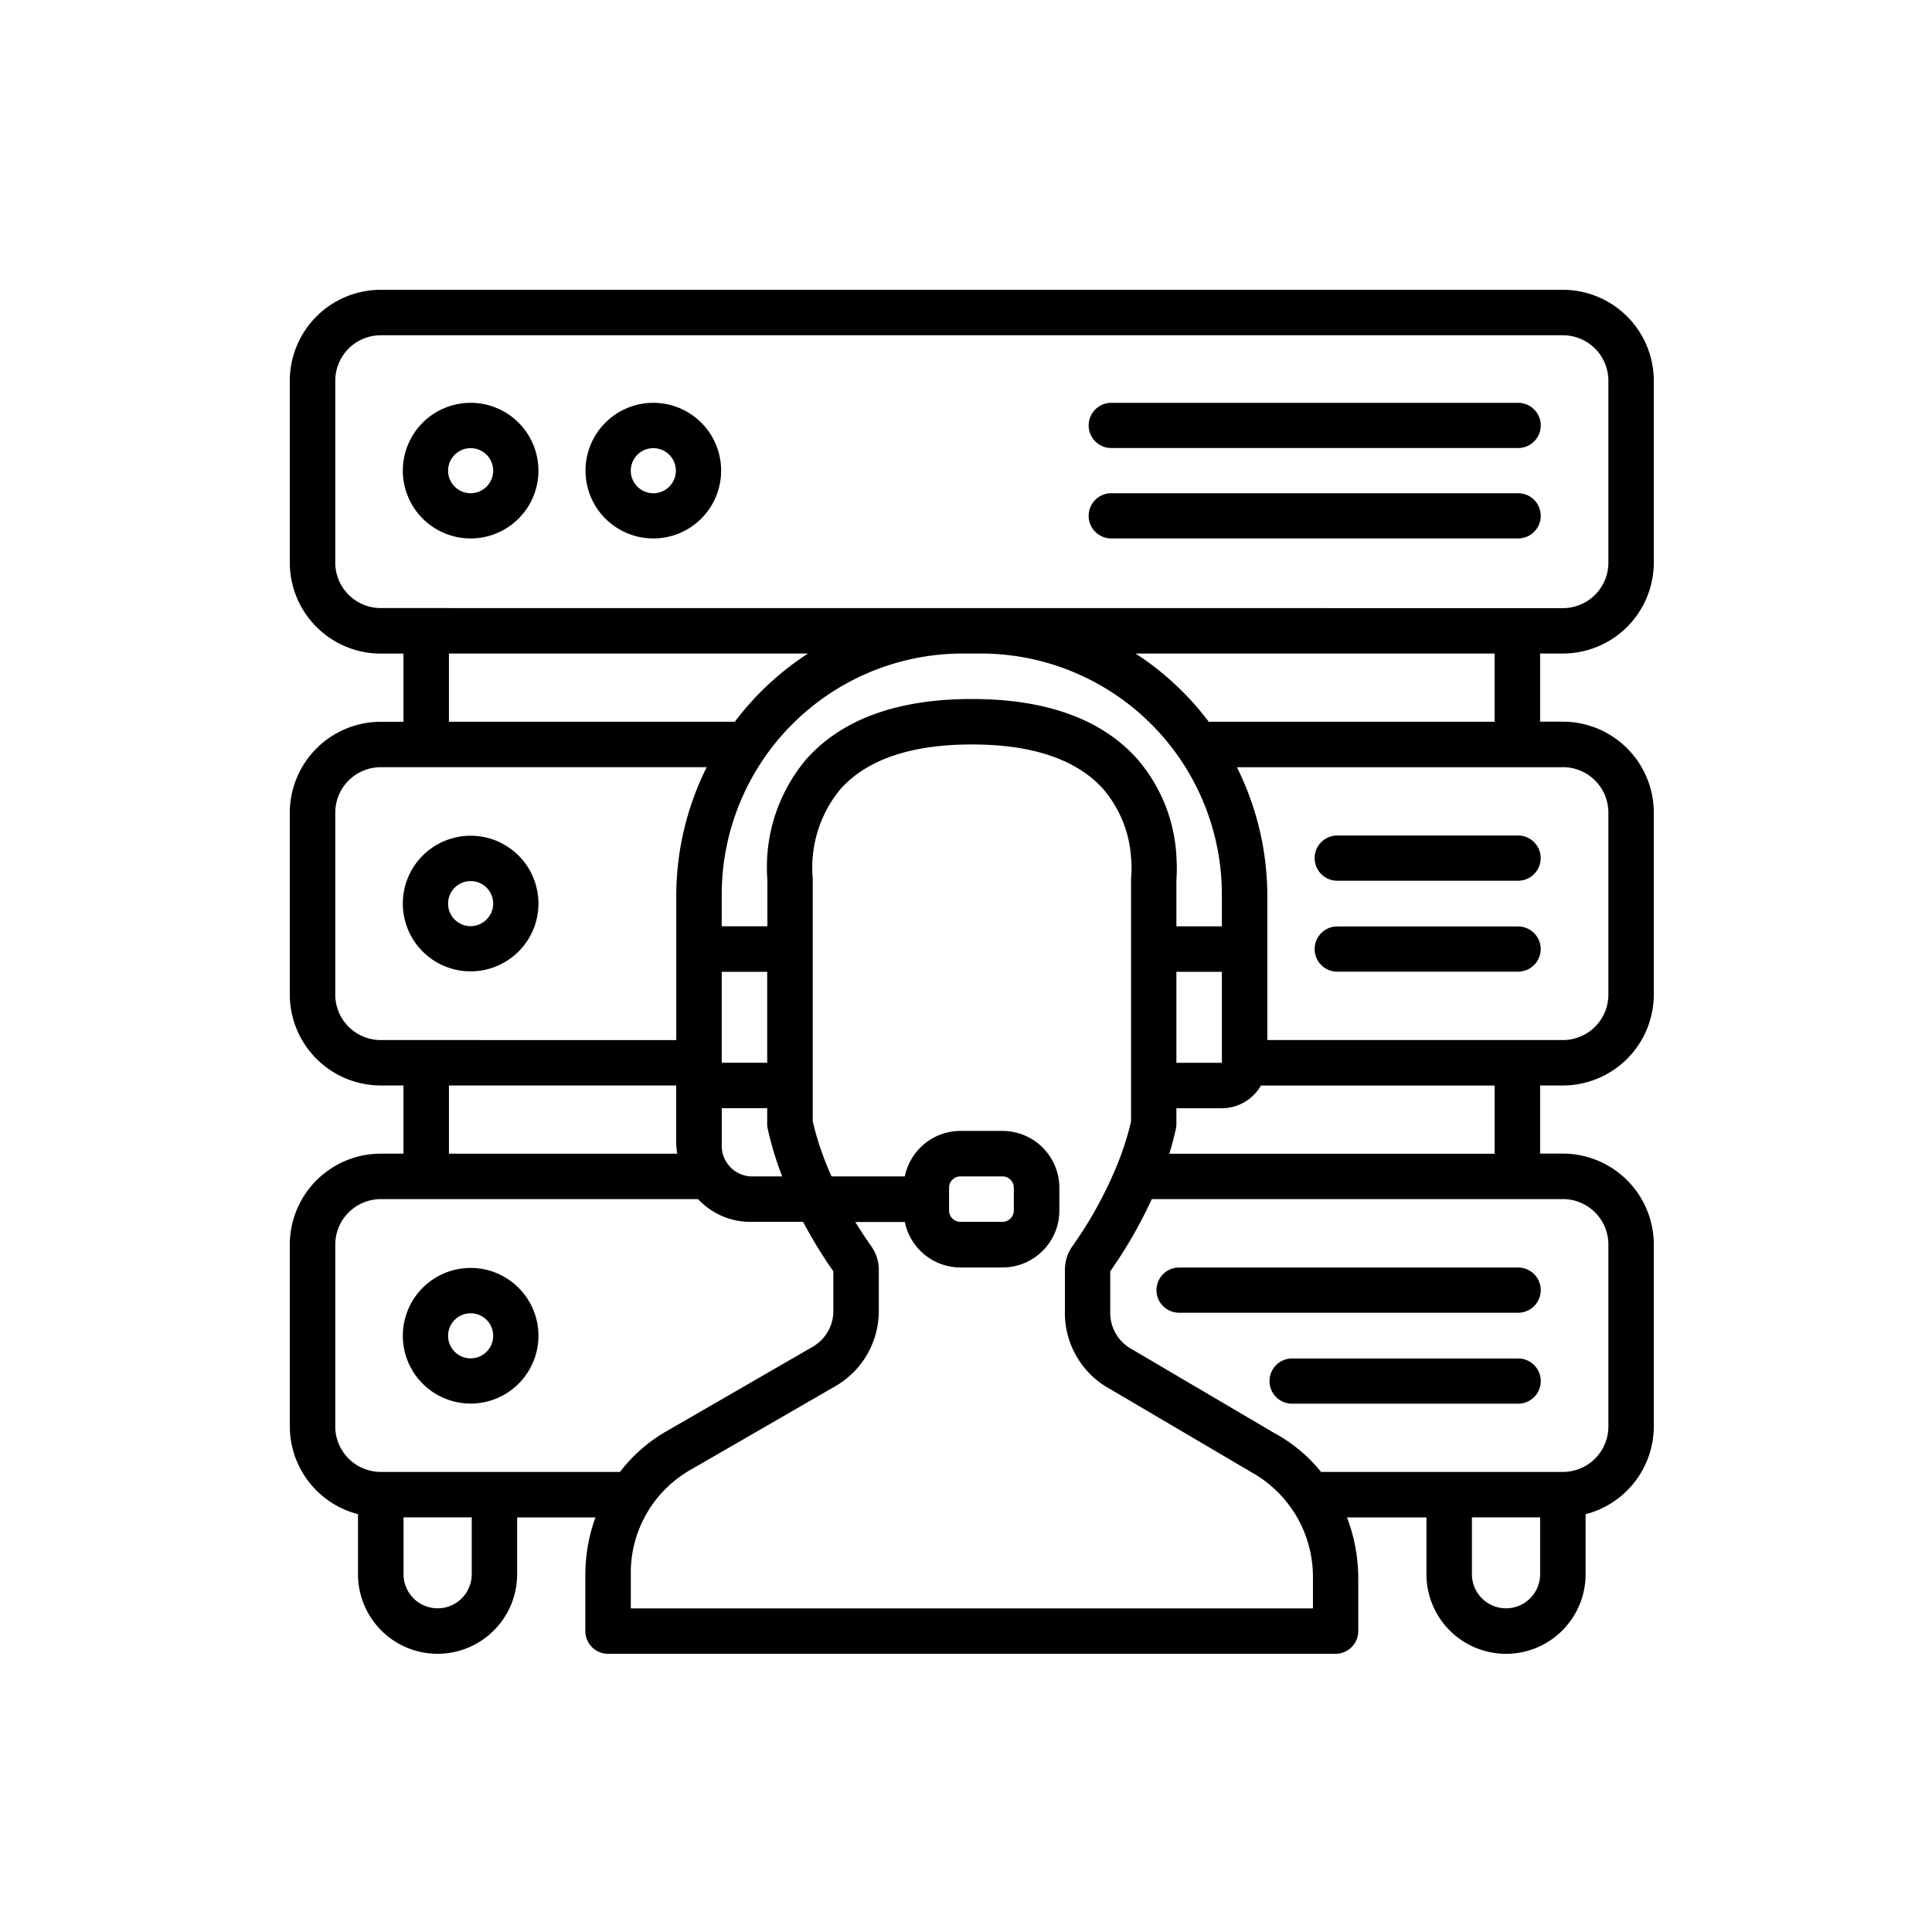 <svg xmlns="http://www.w3.org/2000/svg" width="120" height="120"><defs><clipPath id="a"><rect data-name="Rectangle 122" width="120" height="120" rx="3" transform="translate(676 40)" fill="#f2f5f6"/></clipPath></defs><g transform="translate(-676 -40)" clip-path="url(#a)"><g data-name="Group 1"><path data-name="Path 70" d="M705.232 118.754a4.212 4.212 0 104.212 4.212 4.212 4.212 0 00-4.212-4.212zm0 5.616a1.4 1.4 0 111.4-1.4 1.4 1.4 0 01-1.4 1.4z"/><path data-name="Path 71" d="M749.235 121.536h21.06a1.404 1.404 0 000-2.808h-21.06a1.404 1.404 0 100 2.808z"/><path data-name="Path 72" d="M770.296 124.377h-14.04a1.404 1.404 0 000 2.808h14.04a1.404 1.404 0 100-2.808z"/><path data-name="Path 73" d="M705.232 91.909a4.212 4.212 0 104.212 4.212 4.212 4.212 0 00-4.212-4.212zm0 5.616a1.4 1.4 0 111.4-1.4 1.405 1.405 0 01-1.4 1.4z"/><path data-name="Path 74" d="M759.059 94.703h11.232a1.404 1.404 0 100-2.808h-11.232a1.404 1.404 0 100 2.808z"/><path data-name="Path 75" d="M759.059 100.352h11.232a1.404 1.404 0 100-2.808h-11.232a1.404 1.404 0 100 2.808z"/><path data-name="Path 76" d="M773.072 80.592a5.654 5.654 0 005.648-5.648V63.648A5.654 5.654 0 00773.072 58h-73.424A5.654 5.654 0 00694 63.648v11.3a5.654 5.654 0 005.648 5.648h1.412v4.236h-1.412A5.654 5.654 0 00694 90.476v11.3a5.654 5.654 0 005.648 5.644h1.412v4.236h-1.412A5.654 5.654 0 00694 117.3v11.3a5.643 5.643 0 004.236 5.448v3.73a4.942 4.942 0 009.884 0v-3.53h4.864a10.552 10.552 0 00-.628 3.541v3.519a1.412 1.412 0 001.412 1.412h45.184a1.412 1.412 0 001.412-1.412v-3.3a10.616 10.616 0 00-.7-3.758h4.936v3.53a4.942 4.942 0 009.884 0v-3.73a5.642 5.642 0 004.236-5.45v-11.3a5.654 5.654 0 00-5.648-5.648h-1.412v-4.232h1.412a5.654 5.654 0 005.648-5.648v-11.3a5.654 5.654 0 00-5.648-5.648h-1.412v-4.232h1.411zM699.648 104.6a2.827 2.827 0 01-2.824-2.824v-11.3a2.827 2.827 0 012.824-2.824h20.246a17.921 17.921 0 00-1.89 8v8.948zm52.244 1.412h-2.824v-5.652h2.824v5.648zm2.431 1.412h14.512v4.236h-20.208c.156-.5.294-1.02.409-1.546a1.473 1.473 0 00.032-.3v-.978h2.824a2.815 2.815 0 002.431-1.416zm-2.431-11.771v1.883h-2.824v-2.861a10.274 10.274 0 00.006-1.373v-.007a10.051 10.051 0 00-2.409-6.122c-2.2-2.493-5.669-3.757-10.3-3.757s-8.1 1.265-10.3 3.757a10.4 10.4 0 00-2.4 7.5v2.861h-2.837v-1.881a14.975 14.975 0 0114.854-15.061h1.357a14.975 14.975 0 0114.853 15.061zm-5.358-15.061h22.3v4.236h-17.757a17.879 17.879 0 00-4.543-4.236zm-22.882 28.24v.978a1.451 1.451 0 00.032.3 20.231 20.231 0 00.9 2.958h-2a1.913 1.913 0 01-1.754-2.036v-2.2zm-2.824-2.824v-5.648h2.824v5.648zm.815-21.18h-17.759v-4.236h22.3a17.881 17.881 0 00-4.542 4.236zm-3.58 26.828h-14.179v-4.236H718v3.612a5.123 5.123 0 00.063.624zM705.3 137.777a2.118 2.118 0 01-4.236 0v-3.53h4.236zm1.412-6.354h-7.064a2.827 2.827 0 01-2.824-2.823v-11.3a2.827 2.827 0 012.824-2.82h19.713a4.432 4.432 0 003.221 1.412h3.3a28.446 28.446 0 001.878 3.069v2.416a2.566 2.566 0 01-1.245 2.253l-9.157 5.288a9.71 9.71 0 00-2.849 2.506zm8.468 8.477v-2.111a7.363 7.363 0 013.587-6.424l9.153-5.286a5.39 5.39 0 002.664-4.7v-2.5a2.512 2.512 0 00-.473-1.478c-.2-.284-.568-.818-.986-1.5h3.075a3.535 3.535 0 003.459 2.824h2.61a3.534 3.534 0 003.53-3.53v-1.421a3.534 3.534 0 00-3.53-3.53h-2.61a3.535 3.535 0 00-3.459 2.824h-4.55a18.629 18.629 0 01-1.169-3.413V94.6a1.475 1.475 0 00-.011-.175 7.645 7.645 0 011.708-5.385c1.641-1.859 4.4-2.8 8.187-2.8 3.774 0 6.521.935 8.166 2.778a7.274 7.274 0 011.722 4.264v.018c0 .015.008.028.009.044a6.8 6.8 0 010 1.084 1.508 1.508 0 00-.011.175v15.052a18.048 18.048 0 01-.925 2.85l-.012.028a25.27 25.27 0 01-2.7 4.865 2.514 2.514 0 00-.47 1.475v2.612a5.36 5.36 0 002.75 4.758l8.855 5.212a7.431 7.431 0 013.8 6.551v1.894H715.18zm19.768-24.71v-1.416a.707.707 0 01.706-.706h2.61a.707.707 0 01.706.706v1.412a.707.707 0 01-.706.706h-2.61a.707.707 0 01-.706-.706zm36.712 22.587a2.118 2.118 0 01-4.236 0v-3.53h4.236zm1.412-23.3a2.827 2.827 0 012.828 2.823v11.3a2.827 2.827 0 01-2.824 2.824h-15.024a9.578 9.578 0 00-2.933-2.433l-8.853-5.21a2.565 2.565 0 01-1.307-2.3v-2.52a28.371 28.371 0 002.58-4.481h25.533zm0-26.828a2.827 2.827 0 012.828 2.827v11.3a2.827 2.827 0 01-2.828 2.824h-18.356v-8.947a17.921 17.921 0 00-1.89-8h20.246zm-73.424-9.881a2.827 2.827 0 01-2.824-2.824V63.648a2.827 2.827 0 012.824-2.824h73.423a2.827 2.827 0 012.829 2.824v11.3a2.827 2.827 0 01-2.824 2.824z"/><path data-name="Path 77" d="M705.232 65.02a4.212 4.212 0 104.212 4.212 4.212 4.212 0 00-4.212-4.212zm0 5.616a1.4 1.4 0 111.4-1.4 1.4 1.4 0 01-1.4 1.4z"/><path data-name="Path 78" d="M716.579 65.02a4.212 4.212 0 104.212 4.212 4.212 4.212 0 00-4.212-4.212zm0 5.616a1.4 1.4 0 111.4-1.4 1.4 1.4 0 01-1.4 1.4z"/><path data-name="Path 79" d="M770.295 65.02h-25.272a1.404 1.404 0 100 2.808h25.272a1.404 1.404 0 100-2.808z"/><path data-name="Path 80" d="M770.295 70.636h-25.272a1.404 1.404 0 100 2.808h25.272a1.404 1.404 0 100-2.808z"/></g></g></svg>